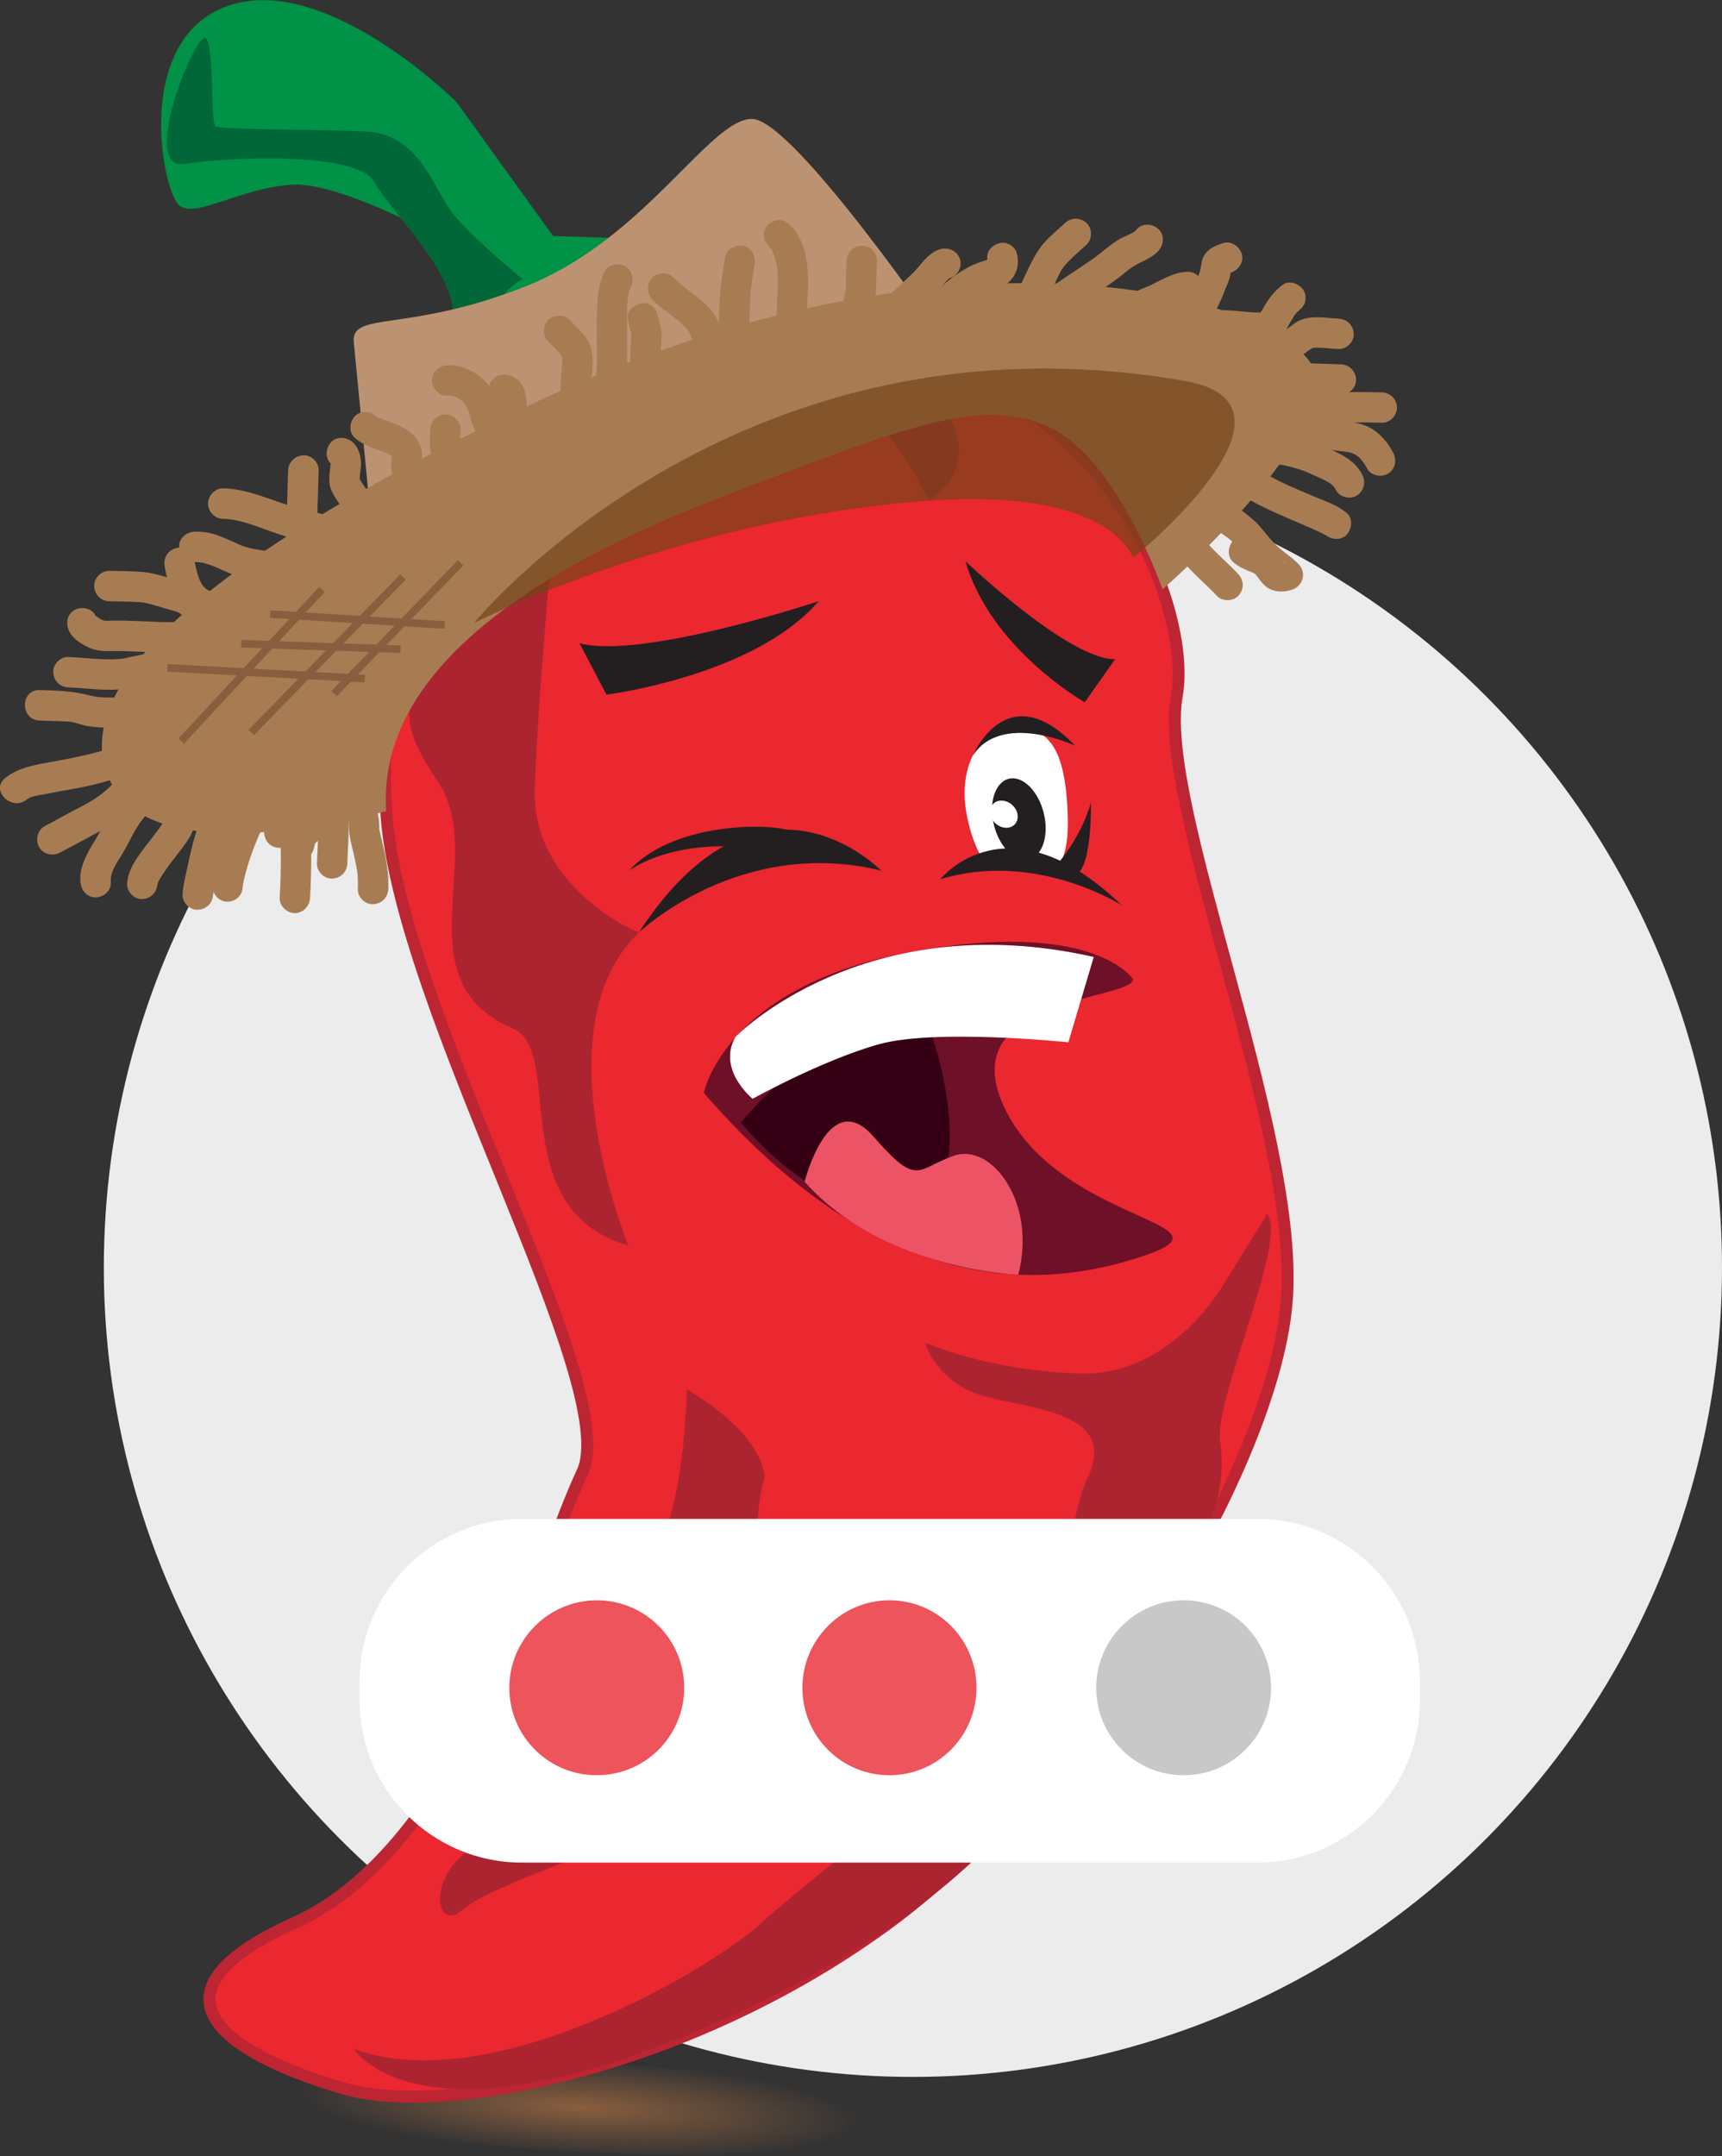 <?xml version="1.0" encoding="utf-8"?>
<!-- Generator: Adobe Illustrator 24.1.0, SVG Export Plug-In . SVG Version: 6.00 Build 0)  -->
<svg version="1.1" id="Calque_1" xmlns="http://www.w3.org/2000/svg" xmlns:xlink="http://www.w3.org/1999/xlink" x="0px" y="0px"
	 width="170.16px" height="212.99px" viewBox="0 0 170.16 212.99" style="enable-background:new 0 0 170.16 212.99;"
	 xml:space="preserve">
<rect x="0" y="0" width="170.16" height="212.99" fill="#333333" stroke="none"/>
<style type="text/css">
	.st0{fill:#ECECEC;}
	.st1{fill:url(#SVGID_1_);}
	.st2{fill:#009247;}
	.st3{fill:#EB2730;stroke:#BD2533;stroke-width:1.174;stroke-miterlimit:10;}
	.st4{fill:#AC2430;}
	.st5{fill:#6E1027;}
	.st6{fill:#360014;}
	.st7{fill:#FFFFFF;}
	.st8{fill:#EC5465;}
	.st9{fill:#231F20;}
	.st10{fill:#8E1D2A;}
	.st11{fill:#006739;}
	.st12{fill:#BC9372;}
	.st13{fill:#A87C53;}
	.st14{opacity:0.7;fill:#754319;enable-background:new    ;}
	.st15{fill:none;stroke:#895E3E;stroke-width:0.751;stroke-miterlimit:10;}
	.st16{fill-rule:evenodd;clip-rule:evenodd;fill:#FFFFFF;}
	.st17{fill-rule:evenodd;clip-rule:evenodd;fill:#C8C8C8;}
	.st18{fill-rule:evenodd;clip-rule:evenodd;fill:#ED545B;}
</style>
<g id="Calque_5">
	<circle class="st0" cx="90.21" cy="125.21" r="79.95"/>
</g>
<g id="Calque_4">
	
		<radialGradient id="SVGID_1_" cx="67.265" cy="-808.818" r="27.878" gradientTransform="matrix(0.999 0.054 9.326644e-03 -0.171 -2.371 66.217)" gradientUnits="userSpaceOnUse">
		<stop  offset="1.199128e-03" style="stop-color:#895E3E"/>
		<stop  offset="1" style="stop-color:#895E3E;stop-opacity:0"/>
	</radialGradient>
	<path class="st1" d="M18.45,205.99c0.13-2.43,17.61-3.45,39.04-2.28s38.69,4.09,38.56,6.52c-0.13,2.43-17.61,3.45-39.04,2.28
		C35.59,211.33,18.32,208.42,18.45,205.99z"/>
	<g>
		<g>
			<g>
				<path class="st2" d="M80.2,38.06c0,0-6.78-14.13-9.13-14.21c-2.35-0.08-16.42-0.54-16.42-0.54l-9.54-13.23
					c0,0-12.79-12.75-22.44-9.55s-6.63,18.57-4.91,19.8s5.93-1.79,11.23-2.09c5.29-0.3,21.32,7.87,18.95,10.72s-6.1,9.19-5.69,14.49
					c0.15,1.87,0.76,4.68,1.5,7.53c1.35,5.21,3.11,10.56,3.11,10.56S78.75,52.5,80.2,38.06z"/>
				<path class="st3" d="M80.2,38.06c0,0-21.83-5.07-28.5,14.08s-14.77,8.4-13.54,28s23.44,56.77,19.37,65.31
					s-11.82,37.02-28.44,44.5s-5.11,13.45,4.87,16.35s33.99-1.96,53.41-16.01c19.43-14.05,38.84-45.52,39.82-62.3
					c0.98-16.79-12.82-48.59-10.91-59.21S105.15,30.63,80.2,38.06z"/>
				<path class="st4" d="M62.1,123.05c0,0-8.88-21.47,1.02-30.92c0,0-10.61-4.31-10.28-14.28s2.5-33.01,2.5-33.01
					s0.95,5.24-7.24,14.39s-9.81,10.57-4.84,17.95c4.97,7.37-3.69,19.62,7.41,24.42C55.92,103.86,49.68,119.44,62.1,123.05z"/>
				<g>
					<g>
						<path class="st5" d="M111.95,96.71c0.06,2.18-18.41,1.62-12.5,13.11s24.68,10.93,12.27,14.65s-26.83,1.16-42.17-16.51
							c0,0,2.02-10.48,20.27-13.89S111.95,96.71,111.95,96.71z"/>
						<path class="st6" d="M73.2,110.88c0,0,9.99-12.38,18.77-8.93c0,0,4.94,13.3-1.2,18.85C90.77,120.8,81.41,120.67,73.2,110.88z"
							/>
						<path class="st7" d="M108.08,94.53l-2.51,8.43c0,0-13.11-1.37-18.71,0.19s-12.49,5.39-12.49,5.39s-3.54-2.86-1.7-6.11
							C72.67,102.43,85.29,89.39,108.08,94.53z"/>
						<path class="st8" d="M79.51,116.73c0,0,2.38-9.53,6.81-4.45s4.22,3.17,7.95,1.88c3.73-1.29,8.21,4.66,6.35,11.76
							C100.62,125.92,87.26,125.48,79.51,116.73z"/>
					</g>
					<path class="st9" d="M57.26,63.54l2.67,5.08c0,0,14.61-1.84,20.96-9.23C80.88,59.39,63.44,65.19,57.26,63.54z"/>
					<path class="st9" d="M110.19,65.11l-3,4.26c0,0-9.32-5.28-11.79-13.94C95.39,55.44,105.66,65.22,110.19,65.11z"/>
				</g>
				<g>
					<path class="st7" d="M95.59,80.81c0.41,1.89,0.98,3.33,1.74,4.38c0,0,4.85,0.54,6.99,0.45c0,0,1.37-0.5,1.19-5.24
						c-0.25-6.42-1.85-8.65-5.39-8.5C96.58,72.04,94.55,76.03,95.59,80.81z"/>
					<path class="st9" d="M106.24,73.66c0,0-7.36-3.44-10.14,1.05C96.1,74.71,99.43,66.56,106.24,73.66z"/>
					<g>
						<path class="st9" d="M110.83,89.41c0,0-8.48-5.43-17.91-2.56C92.92,86.85,99.52,78.52,110.83,89.41z"/>
						<path class="st9" d="M107.8,79.3c0,0,0.15,7.01-1.76,7.2c-1.92,0.2-1.28-1.48-1.28-1.48S106.84,82.61,107.8,79.3z"/>
					</g>
					
						<ellipse transform="matrix(0.97 -0.244 0.244 0.97 -16.697 27.015)" class="st9" cx="100.66" cy="80.88" rx="2.53" ry="4.1"/>
					
						<ellipse transform="matrix(0.674 -0.739 0.739 0.674 -27.1 99.498)" class="st7" cx="99.18" cy="80.45" rx="1.23" ry="1.47"/>
				</g>
				<path class="st9" d="M63.12,92.12c0,0,9.94-9.54,23.95-6.12C87.07,86.01,75.18,73.63,63.12,92.12z"/>
				<path class="st9" d="M62.15,86.02c0,0,4.67-3.73,14.4-1.93c0,0,3.76-1.47,1.19-2.13C75.17,81.29,66.27,81.43,62.15,86.02z"/>
				<path class="st4" d="M121.08,126.6c0,0-5.15,9.38-14.36,9.08s-15.31-3.05-15.31-3.05s1.06,3.95,5.86,5.28s13.18,1.61,10.24,7.97
					s-1.34,17.96-7.11,23.25c-5.77,5.29-19.77,15.98-25.24,20.89s-27.02,17.31-40.17,12.37c0,0,6.19,10.34,35.25-2.37
					s34.8-26.87,42.4-37.45s8.56-16.03,7.92-20.16c-0.65-4.13,6.72-19.79,4.66-22.48L121.08,126.6z"/>
				<path class="st10" d="M78.22,139.63"/>
				<path class="st4" d="M75.58,145.9c0,0-0.62,1.09-0.85,6.55c-0.23,5.47-7.05,25.41-10.66,27.78c-3.61,2.36-15.58,5.97-18.4,8.44
					s-3.7-4.15,2.27-6.87s9.76-3.56,11.43-11.34c1.68-7.78,3.62-15.03,5.91-18.56s2.61-14.63,2.61-14.63S75.02,141.16,75.58,145.9z"
					/>
				<path class="st4" d="M91.77,49.46c0,0-4.74-10.8-11.57-11.4c0,0,1.61-2.11,10.19-1.2C90.39,36.85,99.21,44.42,91.77,49.46z"/>
				<path class="st11" d="M48.31,41.68c-4.19-3.82,14.04-9.02,13.19-10.09c-0.85-1.07-7.83-1.14-9.68-0.32
					c-1.85,0.82-4.13,4.92-4.13,4.92c0.24-7.24,3.96-8.61,3.96-8.61s-4.86-3.98-6.83-6.39c-1.98-2.41-3.26-8.03-8.83-8.22
					S21.9,12.8,21.33,12.48c-0.58-0.31-0.11-6.88-0.89-8.58s-6.89,13.02-2.17,12.29S35.34,15,37,17.99s7.64,8.5,7.79,13.04
					s-4.99,8.57,2.06,30.49C46.85,61.53,51.79,44.85,48.31,41.68z"/>
			</g>
		</g>
		<path class="st12" d="M37.22,57.28c0,0-1.94-20.3-2.26-23.45s5.24-0.89,17.02-5.56S70.2,11.62,74.35,11.75S93.5,33.84,93.5,33.84
			S53.96,28.41,37.22,57.28z"/>
		<g>
			<path class="st13" d="M38.16,80.13c0,0-21.57,6.11-26.81-2.14c-3.67-5.78-2.17-17.78,41.82-38.37s77.84-9.15,77.01-1.56
				s-15.31,20.16-15.31,20.16s-4.42-12.86-11.15-16.01S89.47,42.17,71.56,49S37.22,65.86,38.16,80.13z"/>
			<g>
				<g>
					<path class="st13" d="M2.64,78.98c0.48-0.39,1.38-0.44,1.96-0.56c1.02-0.21,2.04-0.39,3.06-0.57c2.09-0.38,4.08-1.02,6.09-1.71
						c1.9-0.65,3.79-1.22,5.71-1.77c1.87-0.53,3.11-2.04,4.49-3.32c1.42-1.32-0.71-3.44-2.13-2.13c-0.75,0.7-1.48,1.56-2.3,2.16
						c-0.57,0.42-1.34,0.49-2.01,0.67c-2.06,0.55-4.05,1.33-6.07,2c-2.01,0.67-4.04,1.09-6.12,1.47c-1.68,0.31-3.45,0.53-4.81,1.64
						C-0.99,78.07,1.15,80.18,2.64,78.98L2.64,78.98z"/>
				</g>
			</g>
			<g>
				<g>
					<path class="st13" d="M3.92,71.18c0.91,0.03,1.83,0.05,2.74,0.09c0.7,0.03,1.33,0.35,2.03,0.46c1.53,0.25,3.06,0.09,4.6,0.13
						c1.67,0.05,3.37,0.34,5.04,0.07c0.77-0.13,1.46-0.44,2.18-0.69c0.87-0.3,1.67-0.22,2.58-0.18c1.93,0.09,1.93-2.92,0-3.01
						c-0.86-0.04-1.71-0.1-2.57,0.06c-0.82,0.16-1.55,0.57-2.35,0.78c-1.54,0.41-3.3,0-4.88-0.04c-1.45-0.04-2.99,0.23-4.4-0.15
						c-1.66-0.45-3.25-0.48-4.97-0.54C1.98,68.11,1.98,71.11,3.92,71.18L3.92,71.18z"/>
				</g>
			</g>
			<g>
				<g>
					<path class="st13" d="M23.85,62.09c-0.7-0.02-1.36,0.01-2.04-0.19c-0.69-0.2-1.35-0.35-2.07-0.42c-1.32-0.11-2.67,0.01-4-0.04
						c-1.48-0.05-2.96-0.15-4.44-0.14c-0.51,0-0.97,0.08-1.28-0.09c-0.2-0.11-0.37-0.27-0.57-0.37c-0.1-0.05,0,0.04-0.03-0.04
						c-0.33-0.74-1.41-0.92-2.06-0.54c-0.76,0.45-0.87,1.31-0.54,2.06c0.4,0.89,1.77,1.7,2.7,1.89c0.76,0.16,1.54,0.08,2.31,0.1
						c0.9,0.02,1.8,0.06,2.7,0.09c1.56,0.05,3.12-0.01,4.68,0.05c0.73,0.03,1.32,0.22,2.02,0.41c0.86,0.23,1.74,0.21,2.61,0.23
						C25.78,65.14,25.78,62.13,23.85,62.09L23.85,62.09z"/>
				</g>
			</g>
			<g>
				<g>
					<path class="st13" d="M23.93,59.58C23.6,59.55,24.21,59.67,23.93,59.58c-0.1-0.04-0.2-0.06-0.29-0.09c-0.3-0.09,0.26,0.13,0,0
						c-0.09-0.04-0.18-0.09-0.26-0.13c-0.45-0.23-0.9-0.46-1.38-0.62c-0.41-0.14-0.84-0.22-1.25-0.36c-0.15-0.05-0.32-0.2,0,0.01
						c-0.07-0.04-0.15-0.08-0.23-0.12c-0.07-0.04-0.14-0.09-0.21-0.13c-0.24-0.15,0.25,0.24,0.05,0.04
						c-0.11-0.11-0.22-0.22-0.33-0.34c-0.18-0.2,0.19,0.29,0.04,0.05c-0.04-0.07-0.09-0.13-0.13-0.2c-0.08-0.14-0.15-0.28-0.22-0.42
						c-0.12-0.24,0.13,0.34,0.02,0.06c-0.03-0.08-0.06-0.15-0.09-0.23c-0.22-0.61-0.35-1.25-0.47-1.89
						c-0.15-0.77-1.11-1.29-1.85-1.05c-0.82,0.27-1.21,1.02-1.05,1.85c0.31,1.55,0.74,3.28,2.01,4.35c0.45,0.38,0.9,0.64,1.45,0.85
						c0.44,0.17,0.9,0.26,1.35,0.4c0.04,0.01,0.46,0.15,0.23,0.07c-0.23-0.07,0.15,0.07,0.19,0.09c0.18,0.09,0.35,0.18,0.53,0.27
						c0.63,0.31,1.2,0.49,1.9,0.54c0.79,0.06,1.54-0.73,1.5-1.5C25.4,60.21,24.77,59.64,23.93,59.58L23.93,59.58z"/>
				</g>
			</g>
			<g>
				<g>
					<path class="st13" d="M22.05,51.25c2.01,0.04,3.98,1.07,5.94,1.66c1.04,0.31,2.12,0.48,3.16,0.8c0.26,0.08,0.51,0.16,0.77,0.25
						c0,0,0.35,0.14,0.38,0.13c-0.39,0.16-0.85-1.09-0.87-1.29c-0.02-0.21,0.1-0.51,0.15-0.61c-0.13,0.25,0.11-0.12,0.1-0.11
						c-0.64,0.62-1.26,1.25-1.93,1.83c-0.8,0.7-1.61,1.38-2.38,2.11c-0.33,0.32-0.67,0.65-0.92,1.04c-0.47,0.73-0.35,1.9,0.5,2.31
						c0.73,0.35,1.62,0.2,2.06-0.54c0.38-0.65,0.2-1.71-0.54-2.06c-0.04-0.02,0.65,1.58,0.65,1.6c0.02-0.12-0.14,0.32-0.12,0.29
						c0.02-0.04,0.05-0.08,0.07-0.12c-0.33,0.51-0.02,0.04,0.12-0.1c0.31-0.32,0.65-0.62,0.99-0.92c0.83-0.74,1.69-1.46,2.51-2.21
						c0.63-0.57,1.48-1.24,1.7-2.1c0.13-0.49,0.02-0.99-0.28-1.39c-0.34-0.45-0.87-0.61-1.38-0.77c-1.11-0.36-2.24-0.59-3.37-0.89
						c-2.46-0.64-4.71-1.87-7.3-1.92c-0.81-0.02-1.5,0.7-1.5,1.5C20.55,50.57,21.24,51.23,22.05,51.25L22.05,51.25z"/>
				</g>
			</g>
			<g>
				<g>
					<path class="st13" d="M28.47,46.49c-0.03,1-0.06,2-0.09,2.99c-0.03,0.92-0.03,1.86-0.13,2.78c-0.12,1.05,0.24,2.08,1.2,2.63
						c0.8,0.47,1.68,0.28,2.54,0.3c0.79,0.02,1.54-0.7,1.5-1.5c-0.04-0.83-0.66-1.48-1.5-1.5c-0.28-0.01-0.56,0.02-0.83,0.03
						c-0.15,0.01-0.3-0.01-0.45-0.01c-0.2,0,0.3,0.06,0.13,0.01c-0.18-0.04,0.3,0.19,0.1,0.05c0.11,0.07,0.18,0.15,0.25,0.27
						c-0.14-0.23,0.07,0.26,0.03,0.08c-0.04-0.16-0.01,0.3,0.02,0.14c0.01-0.07,0-0.15,0-0.23c0.02-0.31,0.07-0.62,0.08-0.93
						c0.08-1.71,0.11-3.42,0.17-5.13c0.03-0.79-0.71-1.54-1.5-1.5C29.13,45.03,28.49,45.65,28.47,46.49L28.47,46.49z"/>
				</g>
			</g>
			<g>
				<g>
					<path class="st13" d="M36.91,51.21c0.21-0.9-0.01-1.77-0.49-2.55c-0.17-0.27-0.36-0.52-0.54-0.79
						c-0.08-0.11-0.15-0.22-0.22-0.34c-0.04-0.07-0.07-0.14-0.11-0.2c-0.14-0.23,0.1,0.34,0.03,0.09c-0.02-0.06-0.03-0.12-0.05-0.17
						c-0.06-0.15,0.02,0.44,0.02,0.13c0-0.13,0-0.27,0.01-0.4c0.02-0.29,0.07-0.58,0.1-0.87c0.07-0.87-0.14-1.82-0.82-2.43
						c-0.59-0.52-1.55-0.62-2.13,0c-0.52,0.57-0.63,1.57,0,2.13c0.04,0.04,0.2,0.22,0.03,0.01c-0.17-0.21-0.04-0.02-0.01,0.03
						c-0.09-0.24-0.12-0.31-0.09-0.2c0.01,0.03,0.02,0.07,0.03,0.1c0.07,0.21-0.02-0.19-0.02-0.18c0.05,0.05,0.01,0.35,0,0.42
						c-0.01,0.13-0.02,0.27-0.04,0.4c-0.07,0.61-0.15,1.23,0.06,1.83c0.22,0.62,0.57,1.12,0.93,1.65c0.08,0.11,0.15,0.23,0.22,0.34
						c0.04,0.07,0.08,0.14,0.12,0.21c0.03,0.06,0.13,0.28,0.02,0.03c-0.14-0.33,0.07,0.42,0.02,0.05c-0.04-0.28-0.02-0.05-0.01,0.02
						c0.02,0.26,0.08-0.38,0.01-0.1c-0.18,0.76,0.24,1.66,1.05,1.85C35.83,52.43,36.72,52.03,36.91,51.21L36.91,51.21z"/>
				</g>
			</g>
			<g>
				<g>
					<path class="st13" d="M42.33,46.15c-0.05,0.01-0.1,0.01-0.15,0.01c-0.16-0.01-0.11,0,0.16,0.03c-0.09-0.04-0.2-0.04-0.29-0.07
						c-0.35-0.11,0.24,0.14-0.02,0c-0.09-0.05-0.19-0.1-0.28-0.16c-0.31-0.2,0.18,0.19-0.02,0c-0.06-0.06-0.16-0.19-0.23-0.23
						c0.05,0.06,0.09,0.12,0.14,0.18c-0.08-0.15-0.08-0.12,0.01,0.08c-0.04-0.16-0.04-0.12,0,0.12c0-0.06-0.01-0.13,0-0.19
						c0.02-0.58,0.13-1.06-0.04-1.65c-0.14-0.5-0.46-1-0.83-1.36c-0.65-0.62-1.48-0.95-2.3-1.25c-0.33-0.12-0.65-0.24-0.98-0.36
						c0.51,0.18-0.01-0.01-0.15-0.08c-0.08-0.04-0.15-0.09-0.22-0.14c-0.21-0.13,0.32,0.28,0.06,0.04c-0.59-0.52-1.55-0.62-2.13,0
						c-0.52,0.57-0.63,1.57,0,2.13c0.7,0.62,1.54,0.93,2.4,1.23c0.19,0.07,0.38,0.13,0.57,0.21c0.07,0.03,0.14,0.06,0.21,0.08
						c-0.47-0.18-0.13-0.05-0.02,0c0.16,0.08,0.31,0.17,0.46,0.26c0.27,0.17-0.25-0.23-0.06-0.05c0.06,0.06,0.12,0.13,0.18,0.19
						c-0.16-0.22-0.2-0.27-0.12-0.15c0.02,0.04,0.05,0.07,0.07,0.11c0.11,0.21,0.01,0.04-0.03-0.08c0.04,0.17,0.04,0.13,0-0.11
						c0,0.06,0,0.13,0,0.19c0,0.13-0.02,0.26-0.04,0.39c-0.08,0.68,0.01,1.37,0.41,1.95c0.68,0.98,2.01,1.79,3.24,1.67
						c0.41-0.04,0.76-0.14,1.06-0.44c0.26-0.26,0.46-0.69,0.44-1.06C43.8,46.9,43.17,46.07,42.33,46.15L42.33,46.15z"/>
				</g>
			</g>
			<g>
				<g>
					<path class="st13" d="M45.71,46.61c0.05-0.3,0.1-0.61,0.09-0.92c-0.02-0.29-0.06-0.59-0.12-0.88
						c-0.08-0.36-0.19-0.72-0.24-1.08c0.02,0.13,0.04,0.27,0.05,0.4c-0.07-0.56,0.01-1.12,0.02-1.69c0.02-0.79-0.7-1.54-1.5-1.5
						c-0.83,0.04-1.48,0.66-1.5,1.5c-0.01,0.56-0.09,1.12-0.02,1.69c0.04,0.34,0.1,0.68,0.18,1.01c0.06,0.23,0.12,0.47,0.15,0.7
						c-0.02-0.13-0.04-0.27-0.05-0.4c0.03,0.23,0.03,0.46,0,0.69c0.02-0.13,0.04-0.27,0.05-0.4c0,0.02-0.01,0.05-0.01,0.07
						c-0.07,0.41-0.07,0.79,0.15,1.16c0.18,0.31,0.54,0.61,0.9,0.69c0.38,0.09,0.82,0.07,1.16-0.15
						C45.33,47.31,45.65,46.99,45.71,46.61L45.71,46.61z"/>
				</g>
			</g>
			<g>
				<g>
					<path class="st13" d="M52.32,45.68c-0.44-1-1.08-1.89-1.69-2.79c-0.29-0.43-0.57-0.86-0.81-1.31
						c-0.06-0.12-0.12-0.24-0.18-0.36c-0.03-0.06-0.06-0.12-0.08-0.18c0.05,0.13,0.06,0.15,0.02,0.05
						c-0.09-0.26-0.18-0.51-0.25-0.77c-0.27-1.13-0.79-2.17-1.68-2.94c-0.97-0.84-2.18-1.36-3.47-1.3c-0.78,0.04-1.54,0.67-1.5,1.5
						c0.04,0.78,0.66,1.54,1.5,1.5c0.13-0.01,0.25,0,0.38,0c0.29,0.01-0.13-0.05,0.03,0c0.1,0.03,0.2,0.05,0.3,0.08
						c0.08,0.03,0.37,0.19,0.1,0.03c0.11,0.06,0.22,0.11,0.33,0.18c0.03,0.02,0.32,0.21,0.16,0.1s0.11,0.09,0.14,0.12
						c0.09,0.09,0.18,0.18,0.26,0.27c0.19,0.2-0.05-0.1,0.04,0.04c0.06,0.09,0.12,0.17,0.17,0.26c0.06,0.11,0.12,0.22,0.18,0.33
						c-0.1-0.18-0.04-0.11,0.01,0.04c0.16,0.46,0.23,0.93,0.4,1.39c0.75,1.93,2.21,3.43,3.05,5.31c0.32,0.72,1.43,0.95,2.06,0.54
						C52.52,47.25,52.66,46.45,52.32,45.68L52.32,45.68z"/>
				</g>
			</g>
			<g>
				<g>
					<path class="st13" d="M51.89,42.66c0.02-0.62,0.12-1.23,0.15-1.85c0.04-0.91,0.02-1.9-0.42-2.72
						c-0.36-0.66-1.09-1.11-1.85-1.08c-0.4,0.02-0.78,0.16-1.06,0.44c-0.26,0.26-0.46,0.69-0.44,1.06c0.04,0.79,0.66,1.54,1.5,1.5
						c0.04,0,0.07,0,0.11,0c-0.13-0.02-0.27-0.04-0.4-0.05c0.05,0.01,0.1,0.02,0.14,0.04c-0.12-0.05-0.24-0.1-0.36-0.15
						c0.04,0.02,0.07,0.04,0.1,0.06c-0.1-0.08-0.2-0.16-0.3-0.23c0.05,0.04,0.09,0.08,0.12,0.12c-0.08-0.1-0.16-0.2-0.23-0.3
						c0.05,0.07,0.09,0.14,0.12,0.22c-0.05-0.12-0.1-0.24-0.15-0.36c0.07,0.18,0.11,0.37,0.14,0.56c-0.02-0.13-0.04-0.27-0.05-0.4
						c0.14,1.06-0.08,2.1-0.12,3.15c-0.03,0.79,0.71,1.54,1.5,1.5C51.23,44.12,51.86,43.5,51.89,42.66L51.89,42.66z"/>
				</g>
			</g>
			<g>
				<g>
					<path class="st13" d="M14.13,73.49c0.02,0.39,0.05-0.19,0.01,0.03c-0.02,0.13,0.13-0.16-0.02,0.05c0-0.01-0.21,0.31-0.12,0.19
						c0.1-0.13-0.14,0.16-0.16,0.18c-0.32,0.35-0.66,0.68-0.96,1.04c-0.77,0.95-1.23,1.97-2.04,2.76C10,78.55,9,79.18,7.94,79.72
						C6.75,80.32,5.6,81,4.41,81.61C3.69,82,3.48,83,3.87,83.68c0.43,0.73,1.33,0.92,2.06,0.54c1.27-0.66,2.51-1.35,3.77-2.02
						c1.27-0.67,2.53-1.53,3.51-2.58c0.47-0.51,0.88-1.07,1.26-1.65c0.18-0.27,0.35-0.54,0.52-0.81c0.04-0.06,0.31-0.4,0.09-0.15
						c0.07-0.09,0.15-0.17,0.23-0.25c0.86-0.93,1.87-1.89,1.82-3.27c-0.03-0.81-0.67-1.5-1.5-1.5
						C14.84,71.99,14.09,72.68,14.13,73.49L14.13,73.49z"/>
				</g>
			</g>
			<g>
				<g>
					<path class="st13" d="M22.6,77.99c-2.15-0.31-4.74,0.46-6,2.33c-0.05,0.07-0.1,0.15-0.14,0.23c-0.06,0.13-0.33,0.78-0.17,0.4
						c0.11-0.26,0-0.02-0.03,0.04c-0.04,0.08-0.08,0.16-0.13,0.23c-0.21,0.35-0.45,0.68-0.69,1c-0.06,0.08-0.12,0.16-0.18,0.24
						c-0.1,0.13,0.08-0.1,0.08-0.1c-0.04,0.06-0.09,0.11-0.13,0.17c-0.14,0.18-0.28,0.36-0.43,0.55c-0.35,0.45-0.7,0.9-1.03,1.36
						c-0.6,0.86-1.13,1.8-1.19,2.87c-0.04,0.79,0.72,1.54,1.5,1.5c0.85-0.04,1.45-0.66,1.5-1.5c0.01-0.23-0.12,0.43-0.01,0.07
						c0.03-0.09,0.06-0.19,0.09-0.28c0.06-0.23-0.17,0.35,0.01-0.01c0.05-0.11,0.11-0.21,0.17-0.31c0.25-0.43,0.54-0.84,0.83-1.24
						c0.07-0.1,0.15-0.2,0.22-0.3c0.05-0.07,0.3-0.4,0.06-0.08c0.17-0.23,0.35-0.45,0.52-0.67c0.36-0.46,0.72-0.92,1.04-1.4
						c0.12-0.18,0.24-0.36,0.34-0.55c0.03-0.06,0.06-0.12,0.09-0.19c0.06-0.14,0.12-0.28,0.18-0.42c-0.11,0.25-0.13,0.29-0.06,0.14
						c0.03-0.05,0.06-0.1,0.09-0.15c0.09-0.13,0.06-0.1-0.08,0.08c0.07-0.02,0.2-0.22,0.26-0.27c0.05-0.04,0.1-0.09,0.15-0.13
						c-0.05,0.04-0.1,0.08-0.15,0.11c0.02-0.07,0.27-0.19,0.34-0.23c0.12-0.07,0.24-0.14,0.37-0.2c0.06-0.03,0.13-0.06,0.19-0.09
						c-0.2,0.08-0.22,0.09-0.06,0.03c0.24-0.08,0.47-0.16,0.72-0.22c0.14-0.03,0.27-0.06,0.41-0.08c0.17-0.03,0.14-0.02-0.1,0.01
						c0.07-0.01,0.13-0.01,0.2-0.02c0.13-0.01,0.25-0.01,0.38-0.01c0.12,0,0.54,0.06,0.04-0.02c0.77,0.11,1.65-0.19,1.85-1.05
						C23.81,79.13,23.43,78.11,22.6,77.99L22.6,77.99z"/>
				</g>
			</g>
			<g>
				<g>
					<path class="st13" d="M21.06,88.37c0-0.09,0.02-0.18,0.03-0.27c-0.06,0.66-0.01,0.13,0.02-0.04c0.06-0.33,0.13-0.66,0.2-0.99
						c0.17-0.79,0.36-1.57,0.55-2.35c0.16-0.62,0.32-1.25,0.5-1.87c0.01-0.05,0.03-0.09,0.04-0.14c0.04-0.15,0.12-0.16-0.09,0.19
						c0.03-0.06,0.08-0.12-0.07,0.09c-0.06,0.08-0.35,0.32-0.33,0.3c0.13-0.08-0.41,0.15-0.26,0.11c0.16-0.04-0.47,0.04-0.27,0.03
						c0.28,0-0.39-0.09-0.18-0.03c0.07,0.02,0.13,0.03,0.2,0.05c0.17,0.05,0.33,0.11,0.49,0.18c0.33,0.13,0.66,0.27,1.02,0.34
						c0.8,0.14,1.49,0.02,2.13-0.52c0.6-0.51,0.57-1.61,0-2.13c-0.64-0.59-1.48-0.55-2.13,0c0.37-0.32,0.3-0.21,0.19-0.16
						c0.48-0.26,0.35-0.13,0.24-0.1c-0.16,0.04,0.26-0.03,0.26-0.03s-0.11,0-0.12,0c-0.27-0.01,0.42,0.1,0.14,0.02
						c-0.08-0.02-0.17-0.04-0.25-0.07c-0.33-0.1-0.64-0.25-0.97-0.36c-0.48-0.17-1-0.25-1.51-0.14c-0.7,0.16-1.16,0.71-1.39,1.37
						c-0.46,1.35-0.76,2.78-1.06,4.17c-0.17,0.77-0.36,1.56-0.4,2.35c-0.04,0.79,0.72,1.54,1.5,1.5
						C20.41,89.83,21.02,89.21,21.06,88.37L21.06,88.37z"/>
				</g>
			</g>
			<g>
				<g>
					<path class="st13" d="M23.99,87.59c0.01-0.17,0.12-0.56-0.01-0.02c0.03-0.13,0.04-0.26,0.07-0.39
						c0.07-0.34,0.15-0.68,0.24-1.02c0.23-0.84,0.51-1.68,0.82-2.49c0.08-0.21,0.16-0.42,0.25-0.63c0.04-0.09,0.11-0.39,0.01-0.02
						c0.03-0.11,0.1-0.22,0.14-0.33c0.17-0.38,0.35-0.76,0.55-1.12c0.17-0.32,0.35-0.63,0.56-0.92c0.12-0.17,0.23-0.14-0.04,0.05
						c0.05-0.03,0.09-0.11,0.13-0.15c0.11-0.12,0.5-0.42,0.02-0.07c0.63-0.47,1.01-1.32,0.54-2.06c-0.4-0.62-1.38-1.04-2.06-0.54
						c-1.51,1.12-2.26,3.09-2.91,4.78c-0.6,1.54-1.23,3.24-1.3,4.91c-0.03,0.79,0.72,1.54,1.5,1.5
						C23.33,89.05,23.96,88.43,23.99,87.59L23.99,87.59z"/>
				</g>
			</g>
			<g>
				<g>
					<path class="st13" d="M31.08,83.44c0-0.06,0.01-0.12,0.02-0.18c-0.02,0.13-0.04,0.27-0.05,0.4c0.03-0.16,0.07-0.32,0.13-0.48
						c-0.05,0.12-0.1,0.24-0.15,0.36c0.06-0.14,0.14-0.28,0.24-0.4c-0.08,0.1-0.16,0.2-0.23,0.3c0.16-0.21,0.36-0.39,0.57-0.55
						c-0.1,0.08-0.2,0.16-0.3,0.23c0.59-0.46,1.24-0.81,1.82-1.29c0.26-0.21,0.48-0.51,0.56-0.84c0.19-0.81-0.24-1.66-1.07-1.88
						c-0.43-0.12-0.86-0.02-1.27,0.13c-0.44,0.16-0.86,0.35-1.29,0.53c-0.45,0.19-0.89,0.38-1.34,0.57c0.12-0.05,0.24-0.1,0.36-0.15
						c-0.35,0.15-0.71,0.3-1.06,0.43c-0.22,0.08-0.46,0.18-0.7,0.22c0.13-0.02,0.27-0.04,0.4-0.05c-0.03,0-0.06,0.01-0.09,0
						c0.13,0.02,0.27,0.04,0.4,0.05c-0.01,0-0.01,0-0.02-0.01c0.12,0.05,0.24,0.1,0.36,0.15c0,0-0.01,0-0.01-0.01
						c0.1,0.08,0.2,0.16,0.3,0.23c0,0-0.01,0-0.01-0.01c0.08,0.1,0.16,0.2,0.23,0.3v-0.01c0.05,0.12,0.1,0.24,0.15,0.36v-0.01
						c0.02,0.13,0.04,0.27,0.05,0.4v-0.01c-0.02,0.13-0.04,0.27-0.05,0.4c0-0.01,0-0.01,0.01-0.02c-0.05,0.12-0.1,0.24-0.15,0.36
						c0.01-0.02,0.02-0.03,0.03-0.05c-0.08,0.1-0.16,0.2-0.23,0.3c0.01-0.02,0.03-0.04,0.05-0.05c0.53-0.58,0.61-1.56,0-2.13
						c-0.58-0.53-1.55-0.62-2.13,0c-0.2,0.22-0.4,0.48-0.47,0.78c-0.15,0.67,0.1,1.39,0.71,1.74c0.47,0.27,1.01,0.25,1.51,0.1
						c0.71-0.21,1.39-0.53,2.07-0.82c0.38-0.16,0.77-0.33,1.15-0.49c-0.12,0.05-0.24,0.1-0.36,0.15c0.28-0.12,0.56-0.23,0.84-0.34
						c0.16-0.06,0.33-0.14,0.51-0.16c-0.13,0.02-0.27,0.04-0.4,0.05c0.02,0,0.03,0,0.05,0c-0.13-0.02-0.27-0.04-0.4-0.05
						c0.01,0,0.01,0,0.01,0c-0.12-0.05-0.24-0.1-0.36-0.15l0,0c-0.1-0.08-0.2-0.16-0.3-0.23c0,0,0,0,0.01,0.01
						c-0.08-0.1-0.16-0.2-0.23-0.3l0,0c-0.05-0.12-0.1-0.24-0.15-0.36l0,0c-0.02-0.13-0.04-0.27-0.05-0.4v0.01
						c0.02-0.13,0.04-0.27,0.05-0.4v0.01c0.05-0.12,0.1-0.24,0.15-0.36c0,0.01-0.01,0.02-0.02,0.03c0.08-0.1,0.16-0.2,0.23-0.3
						c-0.08,0.1-0.18,0.17-0.28,0.24c0.1-0.08,0.2-0.16,0.3-0.23c-0.6,0.46-1.26,0.82-1.84,1.31c-0.77,0.65-1.19,1.56-1.25,2.55
						c-0.05,0.79,0.73,1.54,1.5,1.5C30.44,84.91,31.03,84.29,31.08,83.44L31.08,83.44z"/>
				</g>
			</g>
			<g>
				<g>
					<path class="st13" d="M30.64,88.69c0.08-1.55,0.13-3.1,0.11-4.64c-0.01-0.8-0.05-1.6-0.17-2.39c-0.16-1.06-0.2-2.12-0.16-3.25
						c0.03-0.81-0.71-1.5-1.5-1.5c-0.84,0-1.48,0.69-1.5,1.5c-0.04,1.3-0.04,2.58,0.24,3.87c0.08,0.36-0.02-0.34,0.01,0.09
						c0.01,0.17,0.03,0.33,0.04,0.5c0.02,0.4,0.03,0.79,0.04,1.19c0.02,1.55-0.03,3.1-0.11,4.64c-0.04,0.81,0.72,1.5,1.5,1.5
						C29.98,90.19,30.59,89.5,30.64,88.69L30.64,88.69z"/>
				</g>
			</g>
			<g>
				<g>
					<path class="st13" d="M34.32,85.3c0.04-1.24,0.14-2.48,0.13-3.73c0-0.65-0.11-1.3-0.19-1.95c-0.02-0.11-0.01-0.08,0.01,0.08
						c-0.01-0.09-0.02-0.17-0.03-0.26c-0.01-0.13-0.03-0.26-0.04-0.38c-0.02-0.3-0.03-0.61-0.02-0.91c0.04-0.79-0.72-1.54-1.5-1.5
						c-0.85,0.04-1.46,0.66-1.5,1.5c-0.03,0.56,0.03,1.12,0.1,1.68c0.02,0.18,0.05,0.35,0.07,0.53s0.02,0.17,0-0.02
						c0.02,0.13,0.03,0.26,0.05,0.38c0.03,0.28,0.05,0.56,0.05,0.84c0.01,1.24-0.09,2.49-0.13,3.73c-0.03,0.79,0.71,1.54,1.5,1.5
						C33.65,86.77,34.29,86.14,34.32,85.3L34.32,85.3z"/>
				</g>
			</g>
			<g>
				<g>
					<path class="st13" d="M38.37,87.82c0.07-1.54-0.22-3.09-0.59-4.58c-0.09-0.36-0.18-0.72-0.25-1.09
						c-0.01-0.07-0.03-0.14-0.04-0.2c-0.02-0.12-0.02-0.09,0.01,0.09c-0.05-0.11-0.02-0.32-0.02-0.44c-0.02-0.92-0.19-1.69-0.81-2.4
						c-0.52-0.6-1.6-0.57-2.13,0c-0.58,0.64-0.55,1.49,0,2.13c-0.11-0.16-0.12-0.17-0.04-0.03c-0.08-0.2-0.09-0.22-0.04-0.06
						c0.03,0.14,0.03,0.14,0.01,0.01s-0.02-0.12-0.01,0.02c0,0.26,0,0.52,0.03,0.77c0.06,0.73,0.25,1.43,0.42,2.14
						c0.15,0.64,0.29,1.29,0.39,1.94c0.07,0.45-0.02-0.3,0.02,0.15c0.02,0.18,0.03,0.37,0.04,0.55c0.02,0.33,0.01,0.67,0,1
						c-0.04,0.79,0.72,1.54,1.5,1.5C37.71,89.28,38.33,88.66,38.37,87.82L38.37,87.82z"/>
				</g>
			</g>
			<g>
				<g>
					<path class="st13" d="M93.01,24.59c-0.73,0.16-1.34,0.71-1.81,1.26c-0.42,0.5-0.81,0.98-1.3,1.42
						c-1.26,1.16-2.51,2.34-3.76,3.51c-0.58,0.54-0.58,1.59,0,2.13c0.62,0.57,1.51,0.57,2.13,0c1.19-1.12,2.38-2.25,3.59-3.35
						c0.47-0.43,0.89-0.86,1.28-1.35c0.18-0.22,0.36-0.44,0.57-0.64c0.04-0.04,0.12-0.09,0.15-0.14c-0.04,0.07-0.31,0.2-0.09,0.07
						c0.02-0.01,0.13-0.1,0.16-0.09c-0.02-0.01-0.41,0.13-0.11,0.07c0.77-0.17,1.29-1.11,1.05-1.85
						C94.6,24.83,93.84,24.42,93.01,24.59L93.01,24.59z"/>
				</g>
			</g>
			<g>
				<g>
					<path class="st13" d="M93.79,32.03c0.08-0.12,0.16-0.24,0.24-0.36c0.05-0.07,0.23-0.36,0.02-0.04
						c0.13-0.21,0.32-0.39,0.49-0.57c0.32-0.34,0.66-0.67,1.02-0.96c0.04-0.04,0.23-0.15,0.25-0.2c-0.16,0.12-0.18,0.14-0.05,0.04
						c0.04-0.03,0.09-0.06,0.13-0.1c0.19-0.14,0.38-0.27,0.58-0.4c0.21-0.14,0.43-0.27,0.65-0.39c0.08-0.05,0.17-0.1,0.25-0.14
						c0.05-0.03,0.36-0.17,0.09-0.05c-0.27,0.12,0.04-0.01,0.1-0.03c0.07-0.02,0.14-0.05,0.21-0.07c0.16-0.05,0.32-0.1,0.47-0.15
						c0.36-0.12,0.74-0.25,1.07-0.46c0.91-0.58,1.38-1.59,1.25-2.67c-0.05-0.41-0.13-0.76-0.44-1.06c-0.26-0.26-0.69-0.46-1.06-0.44
						c-0.73,0.03-1.61,0.67-1.5,1.5c0.01,0.1,0.02,0.21,0.02,0.31c0,0.04,0,0.08,0,0.12c-0.01,0.16,0,0.1,0.03-0.18
						c-0.02,0.05-0.05,0.14-0.05,0.19c0.02-0.25,0.15-0.32,0.04-0.15c0.25-0.38,0.18-0.22,0.08-0.13c-0.17,0.17,0.36-0.21,0.09-0.08
						c-0.06,0.03-0.13,0.07-0.19,0.1c-0.21,0.12,0.37-0.14,0.12-0.05c-0.7,0.24-1.4,0.44-2.05,0.8c-1.78,1.01-3.36,2.37-4.47,4.1
						c-0.43,0.66-0.16,1.69,0.54,2.06C92.48,32.97,93.33,32.74,93.79,32.03L93.79,32.03z"/>
				</g>
			</g>
			<g>
				<g>
					<path class="st13" d="M102.6,32.31c-0.01-0.1-0.01-0.2-0.01-0.3c0-0.13,0.03-0.18-0.01-0.03c0.05-0.21,0.11-0.41,0.19-0.61
						c0.08-0.23-0.08,0.19,0.01-0.04c0.04-0.09,0.08-0.18,0.12-0.26c0.12-0.27,0.24-0.55,0.35-0.83c0.08-0.2,0.15-0.41,0.22-0.61
						c0.01-0.03,0.09-0.24,0.04-0.1c0.05-0.13,0.11-0.25,0.17-0.37c0.19-0.42,0.4-0.83,0.6-1.25c0.19-0.39,0.35-0.79,0.57-1.16
						c0.06-0.11,0.13-0.21,0.2-0.31c0.01-0.02,0.18-0.24,0.1-0.14s0.1-0.11,0.11-0.13c0.06-0.07,0.13-0.15,0.2-0.22
						c0.59-0.64,1.27-1.19,1.91-1.79c0.58-0.54,0.58-1.59,0-2.13c-0.62-0.57-1.51-0.57-2.13,0c-0.67,0.63-1.4,1.21-2.01,1.89
						c-0.71,0.8-1.15,1.66-1.62,2.62c-0.46,0.95-0.89,1.91-1.25,2.91c-0.16,0.43,0.06-0.13-0.04,0.11c-0.05,0.11-0.1,0.22-0.15,0.33
						c-0.12,0.27-0.24,0.54-0.34,0.82c-0.18,0.51-0.27,1.07-0.22,1.6c0.06,0.78,0.64,1.54,1.5,1.5
						C101.86,33.78,102.67,33.15,102.6,32.31L102.6,32.31z"/>
				</g>
			</g>
			<g>
				<g>
					<path class="st13" d="M103.82,31.27c1.12-0.03,1.97-0.61,2.87-1.21c0.91-0.61,1.84-1.2,2.74-1.83
						c0.49-0.34,0.97-0.69,1.44-1.06c0.41-0.33,0.66-0.55,1.05-0.81c0.87-0.57,1.85-0.79,2.56-1.6c0.52-0.59,0.62-1.55,0-2.13
						c-0.57-0.52-1.57-0.63-2.13,0c-0.07,0.08-0.14,0.16-0.22,0.23c0.1-0.1,0.03-0.01-0.05,0.04c-0.18,0.11-0.37,0.21-0.57,0.29
						c-0.38,0.17-0.77,0.33-1.12,0.57c-0.89,0.58-1.55,1.21-2.34,1.77c-0.81,0.57-1.63,1.11-2.45,1.65
						c-0.36,0.24-0.72,0.49-1.08,0.73c-0.08,0.05-0.17,0.11-0.25,0.16c-0.03,0.02-0.36,0.2-0.21,0.13c0.13-0.06-0.14,0.04-0.16,0.05
						c-0.15,0.08,0.25,0-0.08,0.01c-0.79,0.02-1.54,0.68-1.5,1.5C102.35,30.57,102.97,31.29,103.82,31.27L103.82,31.27z"/>
				</g>
			</g>
			<g>
				<g>
					<path class="st13" d="M113.11,31.86c0.06-0.08,0.13-0.14,0.2-0.21c0.04-0.04,0.18-0.15-0.02,0.01c-0.22,0.17-0.04,0.03,0.02,0
						c0.17-0.11,0.36-0.21,0.55-0.3c0.1-0.05,0.21-0.1,0.31-0.14c0.19-0.08-0.12,0.06-0.15,0.06c0.06-0.01,0.12-0.05,0.17-0.07
						c0.3-0.12,0.6-0.25,0.89-0.38c0.41-0.19,0.8-0.42,1.21-0.63c0.12-0.06,0.24-0.11,0.36-0.17c0.17-0.08-0.29,0.11-0.11,0.05
						c0.06-0.02,0.11-0.04,0.16-0.06c0.25-0.09,0.51-0.16,0.77-0.2c-0.13,0.02-0.27,0.04-0.4,0.05c0.11-0.01,0.21-0.02,0.31-0.02
						c0.79-0.01,1.54-0.68,1.5-1.5c-0.04-0.8-0.66-1.52-1.5-1.5c-1.37,0.02-2.49,0.75-3.68,1.32c-0.1,0.05-0.21,0.11-0.32,0.14
						c0.03-0.01,0.35-0.14,0.16-0.07c-0.07,0.03-0.14,0.06-0.21,0.09c-0.32,0.13-0.64,0.26-0.95,0.41
						c-0.51,0.24-1.05,0.56-1.41,1.01c-0.26,0.32-0.44,0.63-0.44,1.06c0,0.37,0.16,0.81,0.44,1.06
						C111.53,32.36,112.59,32.51,113.11,31.86L113.11,31.86z"/>
				</g>
			</g>
			<g>
				<g>
					<path class="st13" d="M118.77,33.79c0.52-0.39,0.92-0.83,1.08-1.48c0.06-0.27,0.09-0.56,0.1-0.84c0-0.13,0.05-0.34,0.02-0.46
						c-0.04,0.23-0.04,0.29-0.02,0.18c0.01-0.05,0.02-0.1,0.04-0.15c0.02-0.05,0.15-0.42,0.01-0.07c0.07-0.19,0.17-0.36,0.26-0.54
						c0.25-0.49,0.48-0.99,0.67-1.5c0.05-0.13,0.1-0.25,0.01-0.05c0.05-0.12,0.1-0.23,0.15-0.35c0.13-0.29,0.26-0.59,0.36-0.89
						c0.09-0.3,0.14-0.6,0.19-0.9c0.01-0.08,0.04-0.17,0.05-0.25c0.03-0.19-0.2,0.39-0.09,0.22c-0.12,0.19-0.15,0.21-0.28,0.31
						c-0.27,0.2,0.06,0.01,0.12-0.04c-0.25,0.19-0.27,0.11-0.07,0.04c0.09-0.03,0.19-0.06,0.28-0.1c0.74-0.25,1.31-1.05,1.05-1.85
						c-0.24-0.74-1.05-1.32-1.85-1.05c-0.88,0.29-1.7,0.64-2.03,1.59c-0.06,0.18-0.08,0.35-0.11,0.54c-0.03,0.17-0.06,0.34-0.1,0.51
						c-0.03,0.1-0.06,0.2-0.09,0.3c-0.02,0.06-0.04,0.12-0.07,0.18c0.06-0.14,0.07-0.17,0.03-0.07c-0.13,0.29-0.26,0.59-0.38,0.89
						c-0.02,0.04-0.09,0.32-0.13,0.34c0.02-0.05,0.04-0.1,0.06-0.14c-0.02,0.05-0.05,0.11-0.07,0.16c-0.2,0.42-0.42,0.82-0.6,1.25
						c-0.23,0.55-0.38,1.03-0.41,1.63c-0.01,0.16-0.06,0.39-0.03,0.54c0.01-0.08,0.02-0.15,0.03-0.23
						c-0.04,0.15-0.02,0.11,0.07-0.12c-0.01,0.03-0.03,0.05-0.04,0.08c0.07-0.12,0.16-0.21,0.28-0.27c-0.33,0.24-0.58,0.49-0.69,0.9
						c-0.1,0.36-0.05,0.84,0.15,1.16C117.11,33.88,118.09,34.3,118.77,33.79L118.77,33.79z"/>
				</g>
			</g>
			<g>
				<g>
					<path class="st13" d="M120.57,33.61c0.18-0.16-0.32,0.18-0.1,0.08c0.06-0.03,0.25-0.12,0-0.01c-0.26,0.11-0.05,0.03,0.01,0.01
						c0.07-0.02,0.14-0.03,0.21-0.05c0.24-0.06-0.33,0.03-0.14,0.02c0.06,0,0.13-0.01,0.19-0.01c0.15-0.01,0.29-0.01,0.44,0
						c0.55,0.01,1.09,0.1,1.64,0.14c1.27,0.1,2.83,0.36,3.78-0.72c0.52-0.59,0.62-1.55,0-2.13c-0.57-0.52-1.57-0.63-2.13,0
						c-0.15,0.17-0.1,0,0.11-0.06c-0.05,0.02-0.26,0.13,0,0.01c0.25-0.11,0.05-0.03-0.02-0.01c-0.18,0.04-0.23-0.03,0.11-0.01
						c-0.27-0.02-0.54,0.01-0.82-0.01c-0.49-0.04-0.98-0.07-1.46-0.12c-1.38-0.15-2.85-0.24-3.96,0.75c-0.59,0.52-0.57,1.6,0,2.13
						C119.07,34.18,119.94,34.17,120.57,33.61L120.57,33.61z"/>
				</g>
			</g>
			<g>
				<g>
					<path class="st13" d="M122.76,38.06c0.86-0.45,1.53-1.12,2.08-1.91c0.43-0.62,0.75-1.31,1.16-1.95
						c0.09-0.14,0.19-0.34,0.31-0.45c-0.12,0.15-0.13,0.17-0.03,0.04c0.08-0.1,0.16-0.2,0.23-0.3c0.06-0.08,0.12-0.17,0.18-0.25
						c0.22-0.32,0.4-0.67,0.59-1.01c0.18-0.33,0.36-0.66,0.57-0.98c0.05-0.07,0.1-0.15,0.15-0.22c0.18-0.27-0.18,0.19,0.03-0.03
						c0.07-0.08,0.14-0.16,0.22-0.23c0.06-0.06,0.32-0.27,0.02-0.04c0.32-0.25,0.58-0.49,0.69-0.9c0.1-0.36,0.05-0.84-0.15-1.16
						c-0.4-0.62-1.39-1.05-2.06-0.54c-0.79,0.6-1.37,1.33-1.86,2.19c-0.19,0.34-0.37,0.69-0.57,1.03c-0.1,0.17-0.21,0.32-0.31,0.49
						c-0.1,0.15,0.19-0.24,0.01-0.01c-0.12,0.16-0.25,0.32-0.37,0.48c-0.45,0.63-0.78,1.32-1.19,1.97
						c-0.09,0.14-0.18,0.28-0.28,0.42c-0.19,0.28,0.22-0.24-0.01,0.01c-0.06,0.06-0.11,0.13-0.17,0.19
						c-0.06,0.06-0.12,0.12-0.18,0.18c-0.05,0.05-0.1,0.09-0.15,0.14c0.05-0.03,0.09-0.07,0.14-0.11c-0.04,0-0.23,0.16-0.27,0.18
						c-0.1,0.06-0.2,0.11-0.3,0.17c-0.7,0.36-0.96,1.4-0.54,2.06C121.16,38.23,122.01,38.45,122.76,38.06L122.76,38.06z"/>
				</g>
			</g>
			<g>
				<g>
					<path class="st13" d="M123.13,38.07c0.76-0.51,1.44-1.13,2.24-1.58c0.42-0.24,0.56-0.27,1.09-0.45
						c0.51-0.17,1.02-0.35,1.51-0.57c0.36-0.16,0.69-0.36,1.01-0.6c0.1-0.08,0.2-0.16,0.3-0.23c0.12-0.09,0.14-0.11,0.05-0.04
						c-0.14,0.1,0.08-0.05,0.11-0.07c0.07-0.05,0.15-0.09,0.22-0.13c0.18-0.11-0.2,0.05,0.01-0.01c0.05-0.01,0.35-0.07,0.12-0.04
						c0.11-0.01,0.21-0.01,0.32-0.01c0.22,0,0.45,0.01,0.67,0.02c0.5,0.04,0.99,0.1,1.49,0.12c0.79,0.03,1.54-0.72,1.5-1.5
						c-0.04-0.84-0.66-1.47-1.5-1.5c-1.06-0.05-2.13-0.27-3.19-0.04c-0.47,0.1-0.92,0.32-1.31,0.61c-0.14,0.1-0.27,0.21-0.41,0.31
						c-0.22,0.17,0.09-0.06-0.06,0.04c-0.18,0.13-0.36,0.24-0.56,0.35c-0.04,0.02-0.22,0.11-0.08,0.05c-0.1,0.04-0.2,0.08-0.3,0.12
						c-0.23,0.09-0.47,0.16-0.7,0.24c-0.54,0.18-1.07,0.38-1.58,0.63c-0.89,0.45-1.63,1.14-2.46,1.7c-0.67,0.45-0.97,1.32-0.54,2.06
						C121.47,38.2,122.46,38.53,123.13,38.07L123.13,38.07z"/>
				</g>
			</g>
			<g>
				<g>
					<path class="st13" d="M125.74,38.77c2.25,0.07,4.51,0.15,6.76,0.22c0.79,0.03,1.54-0.71,1.5-1.5c-0.04-0.84-0.66-1.47-1.5-1.5
						c-2.25-0.07-4.51-0.15-6.76-0.22c-0.79-0.03-1.54,0.71-1.5,1.5C124.28,38.1,124.9,38.74,125.74,38.77L125.74,38.77z"/>
				</g>
			</g>
			<g>
				<g>
					<path class="st13" d="M125.64,41.77c3.63,0.11,7.27-0.13,10.9-0.01c0.81,0.03,1.5-0.71,1.5-1.5c0-0.84-0.69-1.48-1.5-1.5
						c-3.63-0.11-7.27,0.13-10.9,0.01c-0.81-0.03-1.5,0.71-1.5,1.5C124.14,41.1,124.83,41.74,125.64,41.77L125.64,41.77z"/>
				</g>
			</g>
			<g>
				<g>
					<path class="st13" d="M122.58,43.55c2.57,0.08,5.11,0,7.63,0.6c0.56,0.14,1.13,0.27,1.7,0.35c0.58,0.09,1.16,0.07,1.71,0.26
						c0.64,0.23,1.1,0.81,1.46,1.5c0.37,0.72,1.38,0.93,2.06,0.54c0.73-0.43,0.91-1.33,0.54-2.06c-0.53-1.03-1.34-1.99-2.39-2.53
						c-1.19-0.61-2.51-0.56-3.78-0.86c-1.44-0.33-2.87-0.61-4.35-0.7c-1.52-0.1-3.05-0.07-4.57-0.12
						C120.64,40.48,120.64,43.49,122.58,43.55L122.58,43.55z"/>
				</g>
			</g>
			<g>
				<g>
					<path class="st13" d="M125.51,42.89c-0.07,0-0.13,0-0.2-0.01c0,1,0,2,0,3.01c0.26-0.02,0.52,0,0.78,0
						c0.19,0,0.39,0.01,0.58,0.03c0.43,0.04-0.13-0.05,0.1,0.02c0.09,0.03,0.19,0.04,0.28,0.06c0.41,0.09,0.81,0.2,1.2,0.32
						c0.2,0.06,0.4,0.13,0.6,0.2c0.09,0.03,0.17,0.07,0.26,0.1c-0.2-0.08-0.02-0.01,0.08,0.04c0.6,0.28,1.22,0.52,1.8,0.83
						c0.14,0.08,0.28,0.16,0.42,0.24c0.06,0.04,0.12,0.08,0.18,0.12c0.16,0.11-0.19-0.18-0.05-0.04c0.01,0.02,0.33,0.35,0.34,0.34
						c-0.04,0.01-0.18-0.27-0.01,0.01c0.05,0.08,0.09,0.17,0.14,0.25c0.35,0.7,1.4,0.96,2.06,0.54c0.72-0.46,0.92-1.3,0.54-2.06
						c-0.79-1.57-2.39-2.14-3.88-2.84c-1.66-0.77-3.56-1.3-5.4-1.18c-0.78,0.05-1.54,0.65-1.5,1.5c0.04,0.84,0.66,1.47,1.5,1.5
						c0.07,0,0.13,0,0.2,0.01c0.79,0.02,1.54-0.7,1.5-1.5C126.97,43.57,126.35,42.91,125.51,42.89L125.51,42.89z"/>
				</g>
			</g>
			<g>
				<g>
					<path class="st13" d="M121.72,46.55c-0.31,1.86,1.64,2.8,3.03,3.49c1.61,0.8,3.27,1.46,4.91,2.18c0.33,0.15,0.67,0.3,0.99,0.46
						c0.12,0.06,0.23,0.12,0.34,0.18c0.05,0.03,0.1,0.06,0.14,0.09c0.22,0.12-0.24-0.19-0.18-0.14c0.6,0.51,1.55,0.63,2.13,0
						c0.51-0.56,0.64-1.58,0-2.13c-0.98-0.84-2.35-1.25-3.51-1.75c-1.52-0.65-3.08-1.28-4.5-2.13c-0.15-0.09-0.3-0.19-0.44-0.28
						c-0.02-0.02-0.05-0.04-0.07-0.05c-0.2-0.13,0.12,0.09,0.15,0.12c-0.04-0.05-0.11-0.09-0.16-0.13
						c-0.04-0.04-0.08-0.09-0.13-0.13c-0.18-0.16,0.15,0.2,0.13,0.17c-0.13-0.22,0.09,0.25,0.08,0.22c0-0.01-0.01-0.03-0.01-0.04
						c0.08,0.29,0.05,0.38,0,0.67c0.13-0.77-0.2-1.66-1.05-1.85C122.84,45.34,121.86,45.72,121.72,46.55L121.72,46.55z"/>
				</g>
			</g>
			<g>
				<g>
					<path class="st13" d="M121.85,55.52c0.62,0.55,1.3,0.78,2.05,1.09c-0.31-0.13,0.02,0.03,0.09,0.06
						c0.15,0.1,0.14,0.09-0.03-0.03c0.05,0.04,0.09,0.09,0.14,0.14c0.1,0.1,0.16,0.31,0-0.02c0.04,0.09,0.12,0.17,0.18,0.25
						c0.33,0.46,0.65,0.88,1.15,1.15c0.7,0.37,1.51,0.33,2.24,0.09c1.08-0.35,1.47-1.67,0.66-2.51c-0.42-0.45-0.91-0.81-1.4-1.19
						c0,0-0.37-0.29-0.16-0.13c-0.11-0.09-0.23-0.18-0.34-0.28c-0.19-0.16-0.37-0.32-0.54-0.5c-0.72-0.76-1.29-1.64-2.08-2.32
						c-1.45-1.25-3.29-2.57-5.26-2.65c-0.79-0.03-1.54,0.71-1.5,1.5c0.04,0.84,0.66,1.47,1.5,1.5c0.35,0.01-0.01-0.01-0.01-0.01
						c0-0.01,0.19,0.04,0.2,0.04c0.2,0.05,0.39,0.13,0.59,0.19c0.16,0.05-0.23-0.12,0.03,0.02c0.09,0.05,0.19,0.09,0.28,0.14
						c0.21,0.11,0.41,0.22,0.6,0.34c0.35,0.22,0.69,0.46,1.03,0.7c0.23,0.17-0.12-0.1,0.02,0.01c0.07,0.06,0.14,0.11,0.21,0.17
						c0.14,0.11,0.27,0.23,0.41,0.35c0.74,0.68,1.27,1.53,1.98,2.24c0.4,0.4,0.86,0.74,1.31,1.09c0.38,0.3-0.22-0.17,0.16,0.13
						c0.1,0.08,0.19,0.15,0.29,0.23c0.2,0.17,0.39,0.35,0.58,0.54c0.22-0.84,0.44-1.67,0.66-2.51c-0.06,0.02-0.3,0.14-0.38,0.11
						c0.31,0.13,0.15-0.11,0-0.02c0.11-0.07,0.3,0.05,0.39,0.1c-0.23-0.12,0.28,0.24,0.07,0.06c-0.14-0.12-0.06-0.23,0.04,0.07
						c-0.02-0.06-0.09-0.12-0.12-0.17c-0.16-0.22-0.32-0.45-0.49-0.66c-0.33-0.39-0.74-0.71-1.2-0.92
						c-0.31-0.14-0.63-0.26-0.95-0.38c0.2,0.08,0.06,0.03-0.06-0.03c-0.07-0.04-0.4-0.3-0.19-0.11c-0.59-0.52-1.55-0.62-2.13,0
						C121.33,53.97,121.23,54.96,121.85,55.52L121.85,55.52z"/>
				</g>
			</g>
			<g>
				<g>
					<path class="st13" d="M115.13,51.24c0.11,1.78,0.93,3.25,2.08,4.58c0.94,1.08,2.06,1.98,3.03,3.03c0.53,0.58,1.59,0.58,2.13,0
						c0.57-0.62,0.57-1.51,0-2.13c-0.91-0.98-1.94-1.84-2.84-2.82c-0.1-0.11-0.2-0.23-0.3-0.35c-0.06-0.07-0.12-0.14-0.17-0.21
						c-0.21-0.25,0.2,0.28,0.01,0.02c-0.19-0.27-0.37-0.54-0.53-0.83c-0.07-0.12-0.11-0.29-0.2-0.4c0.09,0.21,0.11,0.26,0.07,0.16
						c-0.02-0.04-0.03-0.08-0.05-0.12c-0.03-0.07-0.05-0.14-0.07-0.21c-0.05-0.16-0.09-0.31-0.12-0.48
						c-0.01-0.04-0.02-0.09-0.02-0.13c-0.02-0.12-0.01-0.06,0.02,0.17c0.01-0.08-0.02-0.19-0.02-0.28c-0.05-0.78-0.66-1.54-1.5-1.5
						C115.86,49.78,115.08,50.4,115.13,51.24L115.13,51.24z"/>
				</g>
			</g>
			<g>
				<g>
					<path class="st13" d="M19.19,55.53c0.2-0.01,0.4-0.01,0.61,0.01c-0.28-0.02,0.27,0.06,0.33,0.07c0.19,0.05,0.38,0.11,0.57,0.17
						c0.05,0.02,0.57,0.22,0.34,0.12c0.81,0.34,1.6,0.75,2.44,1.03c0.95,0.32,1.74,0.26,2.61,0.52c0.94,0.28,1.78,0.78,2.81,0.65
						c0.78-0.1,1.54-0.62,1.5-1.5c-0.03-0.73-0.67-1.61-1.5-1.5c-0.11,0.02-0.22,0.03-0.33,0.03c-0.19-0.01-0.22-0.01-0.09-0.01
						c-0.22-0.05-0.43-0.13-0.64-0.21c-0.43-0.16-0.84-0.35-1.3-0.44c-0.95-0.2-1.61-0.19-2.54-0.53c-0.09-0.04-0.19-0.07-0.28-0.11
						c0.13,0.05,0.11,0.05-0.06-0.03c-0.18-0.08-0.37-0.16-0.55-0.25c-0.44-0.2-0.88-0.39-1.33-0.57c-0.82-0.32-1.7-0.5-2.58-0.46
						c-0.78,0.04-1.54,0.66-1.5,1.5C17.73,54.81,18.35,55.57,19.19,55.53L19.19,55.53z"/>
				</g>
			</g>
			<g>
				<g>
					<path class="st13" d="M10.8,59.39c1,0.03,2.01,0.03,3.01,0.09c0.64,0.04,1.53,0.32,2.31,0.56c0.39,0.12,0.8,0.22,1.19,0.34
						c0.1,0.03,0.19,0.06,0.29,0.1c-0.12-0.05-0.1-0.04,0.06,0.04c0.09,0.05,0.18,0.11,0.27,0.17c-0.09-0.06-0.07-0.04,0.07,0.08
						c0.07,0.07,0.14,0.14,0.21,0.22c-0.08-0.11-0.07-0.1,0.03,0.04c0.11,0.16,0.21,0.32,0.31,0.48c0.25,0.4,0.53,0.78,0.83,1.14
						c0.52,0.62,1.59,0.54,2.13,0c0.61-0.61,0.52-1.5,0-2.13c-0.05-0.06-0.14-0.18-0.05-0.05c-0.07-0.1-0.14-0.2-0.2-0.3
						c-0.1-0.16-0.2-0.32-0.31-0.48c-0.27-0.41-0.57-0.82-0.94-1.15c-0.85-0.76-1.86-1.03-2.92-1.34c-1-0.3-1.97-0.6-3.01-0.7
						c-1.08-0.1-2.19-0.08-3.27-0.11c-0.79-0.03-1.54,0.71-1.5,1.5C9.33,58.72,9.95,59.36,10.8,59.39L10.8,59.39z"/>
				</g>
			</g>
			<g>
				<g>
					<path class="st13" d="M10.95,87.16c-0.1-1.07,0.66-2,1.19-2.9c0.64-1.07,1.11-2.24,1.87-3.23c0.74-0.96,1.74-1.74,2.55-2.66
						c0.92-1.04,1.76-2.16,2.51-3.33c1.03-1.64-1.57-3.15-2.59-1.52c-0.71,1.12-1.51,2.16-2.41,3.14c-0.98,1.06-2.07,1.98-2.88,3.19
						c-0.71,1.06-1.23,2.24-1.9,3.32c-0.73,1.2-1.48,2.53-1.34,3.98c0.08,0.81,0.63,1.5,1.5,1.5C10.2,88.66,11.03,87.97,10.95,87.16
						L10.95,87.16z"/>
				</g>
			</g>
			<g>
				<g>
					<path class="st13" d="M6.76,67.9c1.7,0.06,3.41,0.35,5.11,0.19c1.67-0.16,3.14-0.8,4.68-0.61c0.78,0.1,1.54-0.76,1.5-1.5
						c-0.04-0.9-0.66-1.4-1.5-1.5c-0.89-0.11-1.79,0.04-2.66,0.21c-0.38,0.08-0.76,0.16-1.14,0.24c-0.16,0.03-0.32,0.07-0.48,0.1
						c-0.1,0.02-0.21,0.04-0.31,0.05c0.14-0.02,0.11-0.01-0.09,0.01c-1.71,0.14-3.4-0.12-5.11-0.19c-0.79-0.03-1.54,0.71-1.5,1.5
						C5.29,67.23,5.91,67.87,6.76,67.9L6.76,67.9z"/>
				</g>
			</g>
			<g>
				<g>
					<path class="st13" d="M83.65,25.77c-0.02,0.51-0.04,1.03-0.05,1.54c-0.01,0.26-0.02,0.51-0.02,0.77c0,0.15-0.01,0.29-0.01,0.44
						c0,0.06-0.06,0.45,0,0.18c0.07-0.28-0.02,0.11-0.03,0.16c-0.02,0.11-0.05,0.21-0.08,0.32c-0.06,0.21-0.12,0.42-0.18,0.64
						c-0.13,0.5-0.25,1.06-0.19,1.58c0.05,0.41,0.14,0.76,0.44,1.06c0.26,0.26,0.69,0.46,1.06,0.44c0.74-0.03,1.6-0.67,1.5-1.5
						c-0.01-0.11-0.02-0.22-0.01-0.34c0-0.06,0.01-0.12,0.01-0.17c-0.01,0.07-0.02,0.15-0.03,0.22c-0.01-0.2,0.1-0.44,0.15-0.63
						c0.15-0.54,0.28-1.06,0.34-1.62c0.05-0.49,0.03-0.99,0.05-1.49c0.02-0.53,0.04-1.06,0.06-1.6c0.03-0.79-0.71-1.54-1.5-1.5
						C84.32,24.3,83.68,24.93,83.65,25.77L83.65,25.77z"/>
				</g>
			</g>
			<g>
				<g>
					<path class="st13" d="M76.21,24.54c-0.04-0.03-0.24-0.23-0.12-0.08c0.02,0.03,0.08,0.11,0.11,0.12
						c-0.16-0.06-0.17-0.25-0.05-0.06c0.03,0.05,0.07,0.1,0.1,0.16c0.06,0.11,0.11,0.23,0.18,0.34c0.09,0.16-0.12-0.35-0.02-0.03
						c0.02,0.07,0.05,0.13,0.07,0.19c0.1,0.28,0.17,0.57,0.24,0.86c0.03,0.13,0.05,0.27,0.08,0.4c0.01,0.07,0.02,0.13,0.03,0.2
						c0.04,0.19-0.04-0.39-0.01-0.07c0.13,1.53-0.05,3.08-0.1,4.61c-0.03,0.79,0.71,1.54,1.5,1.5c0.84-0.04,1.47-0.66,1.5-1.5
						c0.06-1.76,0.27-3.53,0.01-5.29c-0.22-1.51-0.76-2.99-2-3.94c-0.63-0.48-1.71-0.12-2.06,0.54
						C75.25,23.28,75.54,24.03,76.21,24.54L76.21,24.54z"/>
				</g>
			</g>
			<g>
				<g>
					<path class="st13" d="M73.97,34.37c0.05-1.45,0.09-2.89,0.14-4.34c0.02-0.7,0.07-1.4,0.17-2.09c-0.03,0.25,0.03-0.19,0.03-0.22
						c0.02-0.16,0.05-0.31,0.07-0.46c0.06-0.37,0.13-0.74,0.19-1.11c0.13-0.77-0.2-1.66-1.05-1.85c-0.73-0.17-1.71,0.22-1.85,1.05
						c-0.26,1.5-0.51,3-0.57,4.52c-0.06,1.5-0.1,3-0.15,4.51c-0.03,0.79,0.71,1.54,1.5,1.5C73.3,35.83,73.94,35.21,73.97,34.37
						L73.97,34.37z"/>
				</g>
			</g>
			<g>
				<g>
					<path class="st13" d="M71.29,34.68c0.17-1.05,0.09-2-0.35-2.98c-0.3-0.66-0.79-1.25-1.31-1.74c-0.56-0.52-1.18-0.98-1.8-1.43
						c-0.11-0.09-0.63-0.49-0.18-0.14c-0.12-0.1-0.25-0.19-0.37-0.29c-0.25-0.21-0.48-0.42-0.7-0.66c-0.54-0.58-1.59-0.58-2.13,0
						c-0.57,0.62-0.57,1.51,0,2.13c0.49,0.53,1.07,0.96,1.64,1.39c0.24,0.18,0.48,0.36,0.71,0.54c0.2,0.15-0.33-0.26-0.03-0.02
						c0.05,0.04,0.11,0.09,0.16,0.13c0.12,0.1,0.25,0.2,0.36,0.31c0.22,0.2,0.44,0.41,0.63,0.63c0.05,0.06,0.1,0.12,0.14,0.17
						c-0.31-0.36-0.15-0.2-0.08-0.1c0.08,0.12,0.16,0.25,0.23,0.38c0.02,0.03,0.08,0.22,0.11,0.23c-0.05-0.02-0.16-0.41-0.06-0.12
						c0.05,0.15,0.08,0.29,0.11,0.44c0.06,0.26-0.03-0.4-0.02-0.13c0,0.09,0.01,0.19,0.01,0.28c0,0.07,0,0.15-0.01,0.22
						c-0.03,0.4,0.05-0.29,0.01-0.02c-0.07,0.41-0.07,0.79,0.15,1.16c0.18,0.31,0.54,0.61,0.9,0.69
						C70.16,35.9,71.15,35.51,71.29,34.68L71.29,34.68z"/>
				</g>
			</g>
			<g>
				<g>
					<path class="st13" d="M65.21,37.84c0.04-1.15,0.07-2.29,0.11-3.44c0.02-0.52,0.09-1.05,0.05-1.57c-0.03-0.34-0.09-0.67-0.19-1
						c-0.03-0.1-0.06-0.19-0.09-0.29s-0.1-0.55-0.05-0.1c-0.05-0.41-0.13-0.76-0.44-1.06c-0.26-0.26-0.69-0.46-1.06-0.44
						c-0.73,0.03-1.6,0.67-1.5,1.5c0.04,0.34,0.09,0.67,0.19,1c0.03,0.11,0.07,0.22,0.1,0.33c0.01,0.05,0.03,0.1,0.04,0.15
						c0.03,0.16,0.03,0.13,0-0.09c0.04,0.06,0.01,0.26,0.01,0.34c0,0.16-0.01,0.31-0.02,0.47c-0.01,0.25-0.03,0.51-0.05,0.76
						c-0.05,1.15-0.08,2.29-0.11,3.44c-0.03,0.79,0.71,1.54,1.5,1.5C64.54,39.3,65.18,38.68,65.21,37.84L65.21,37.84z"/>
				</g>
			</g>
			<g>
				<g>
					<path class="st13" d="M61.35,39.61c0.8-1.91,0.59-4.05,0.62-6.07c0.01-0.92-0.01-1.83,0-2.74c0.01-0.86,0.05-1.77,0.36-2.44
						c0.34-0.73,0.21-1.62-0.54-2.06c-0.65-0.38-1.71-0.2-2.06,0.54c-0.92,1.97-0.72,4.05-0.76,6.16c-0.04,1.96,0.24,4-0.53,5.81
						c-0.31,0.75,0.34,1.65,1.05,1.85C60.37,40.9,61.03,40.37,61.35,39.61L61.35,39.61z"/>
				</g>
			</g>
			<g>
				<g>
					<path class="st13" d="M58.28,42.87c0.07-2.12,0.06-4.26,0.25-6.38c0.09-1.01,0.06-2-0.47-2.89c-0.46-0.77-1.15-1.34-1.76-1.99
						c-0.56-0.59-1.56-0.56-2.13,0c-0.59,0.59-0.56,1.53,0,2.13c0.27,0.29,0.56,0.55,0.83,0.83c0.1,0.11,0.2,0.22,0.3,0.33
						c0.11,0.14,0.13,0.15,0.04,0.04c0.05,0.08,0.11,0.16,0.15,0.24c0.08,0.16,0.09,0.17,0.02,0.03c0.03,0.09,0.05,0.18,0.07,0.27
						c-0.04-0.27-0.02,0.2-0.02,0.24c-0.01,0.43-0.06,0.86-0.1,1.29c-0.15,1.94-0.14,3.91-0.21,5.86c-0.03,0.81,0.71,1.5,1.5,1.5
						C57.61,44.37,58.25,43.68,58.28,42.87L58.28,42.87z"/>
				</g>
			</g>
		</g>
		<path class="st14" d="M46.85,61.53c0,0,25.76-31.66,70.23-23.9c13.52,2.36-5.12,17.49-5.12,17.49s-2.01-6.96-20.2-5.66
			C67.04,51.23,46.85,61.53,46.85,61.53z"/>
		<line class="st15" x1="24.83" y1="72.35" x2="39.82" y2="57"/>
		<line class="st15" x1="17.91" y1="73.2" x2="31.83" y2="58.21"/>
		<line class="st15" x1="16.54" y1="65.97" x2="36.05" y2="67.03"/>
		<line class="st15" x1="23.85" y1="63.59" x2="39.58" y2="64.13"/>
		<line class="st15" x1="26.69" y1="60.66" x2="43.94" y2="61.74"/>
		<line class="st15" x1="45.52" y1="55.59" x2="33.01" y2="68.52"/>
	</g>
</g>
<g id="Calque_2_1_">
	<g>
		<path class="st16" d="M51.57,150.04h72.7c8.85,0,16.04,7.19,16.04,16.04v1.87c0,8.85-7.19,16.04-16.04,16.04h-72.7
			c-8.85,0-16.04-7.17-16.04-16.04v-1.87C35.53,157.23,42.72,150.04,51.57,150.04z"/>
		<path class="st17" d="M116.96,158.08c4.78,0,8.64,3.86,8.64,8.64s-3.86,8.64-8.64,8.64s-8.64-3.86-8.64-8.64
			C108.32,161.97,112.18,158.08,116.96,158.08z"/>
		<path class="st18" d="M87.89,158.08c4.76,0,8.6,3.86,8.6,8.64s-3.84,8.64-8.6,8.64s-8.6-3.86-8.6-8.64
			C79.29,161.97,83.15,158.08,87.89,158.08z"/>
		<path class="st18" d="M58.97,158.08c4.78,0,8.64,3.86,8.64,8.64s-3.86,8.64-8.64,8.64s-8.64-3.86-8.64-8.64
			C50.33,161.97,54.21,158.08,58.97,158.08z"/>
	</g>
</g>
</svg>
